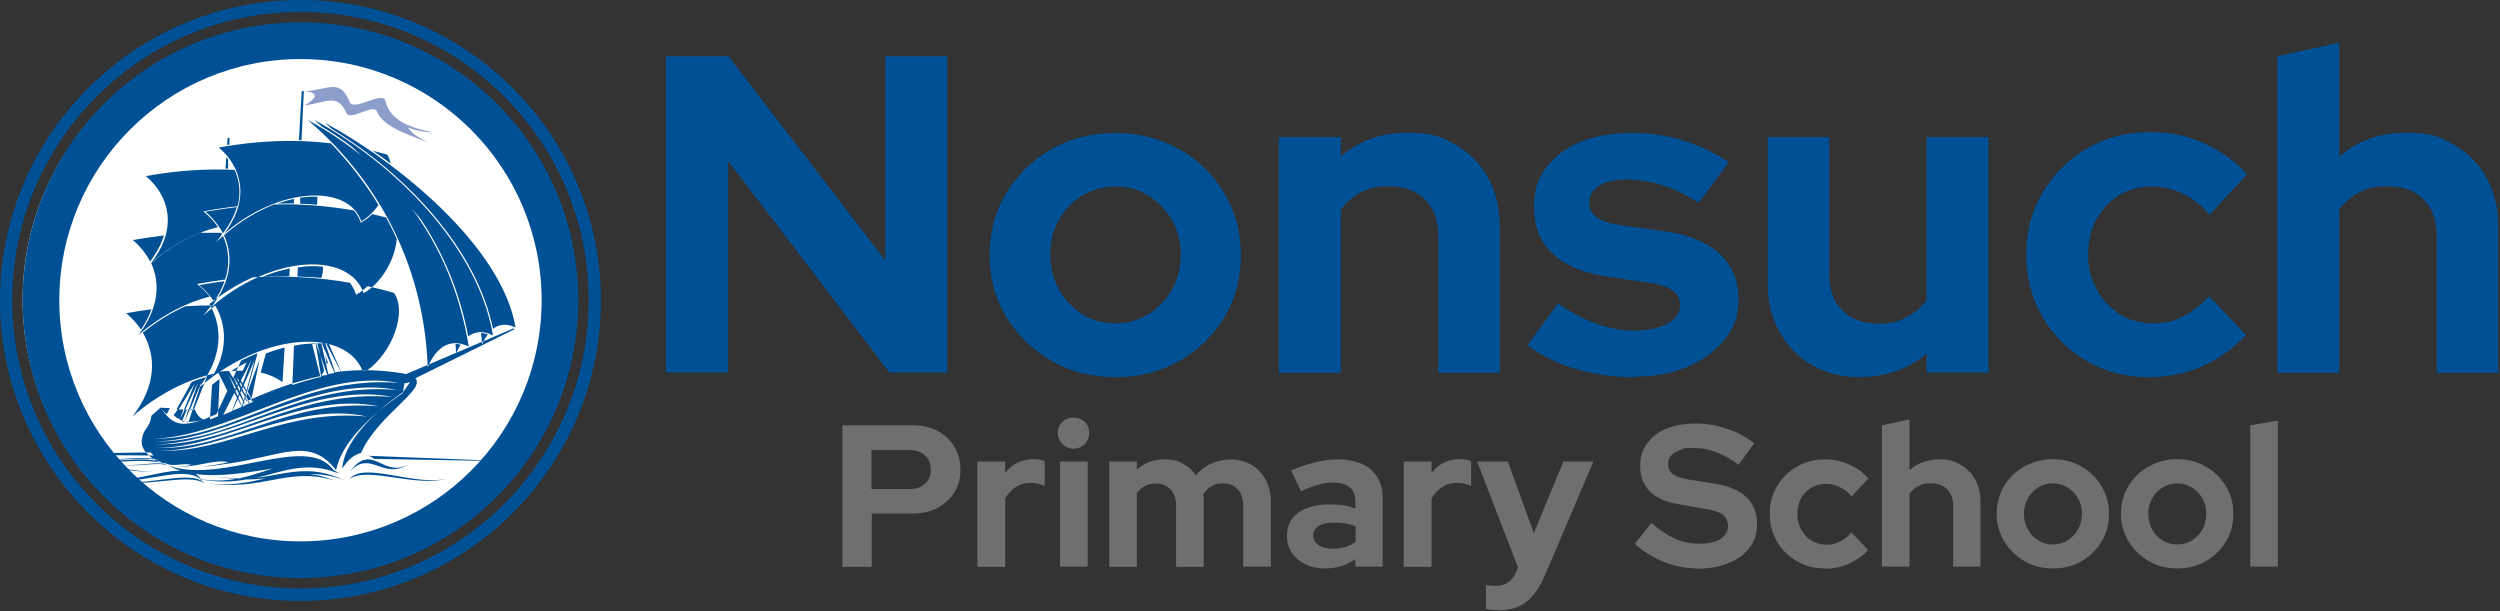 <?xml version="1.0" encoding="UTF-8"?>
<svg xmlns="http://www.w3.org/2000/svg" xmlns:xlink="http://www.w3.org/1999/xlink" width="961px" height="235px" viewBox="0 0 961 235" version="1.1">
  <rect x="0" y="0" width="961" height="235" fill="#333333" stroke="none"/>
  <title>Nonsuch Logo Landscape</title>
  <defs>
    <circle id="path-1" cx="101.1" cy="101.1" r="101.1"></circle>
  </defs>
  <g id="Page-1" stroke="none" stroke-width="1" fill="none" fill-rule="evenodd">
    <g id="Testimonials" transform="translate(-480, -765)">
      <g id="Nonsuch-Logo-Landscape" transform="translate(480, 765)">
        <circle id="Oval" fill="#FFFFFF" fill-rule="nonzero" cx="113.9" cy="115.2" r="105.2"></circle>
        <polygon id="Path" fill="#005095" fill-rule="nonzero" points="256 143.2 256 21.6 280 21.6 340.3 100.1 340.3 21.6 364.1 21.6 364.1 143.2 341.9 143.2 279.9 61.9 279.9 143.2 256.1 143.2"></polygon>
        <path d="M428.7,145 C419.7,145 411.5,142.9 404.2,138.7 C396.9,134.5 391.1,128.9 386.8,121.8 C382.5,114.7 380.4,106.8 380.4,98.1 C380.4,89.4 382.5,81.3 386.8,74.2 C391.1,67.1 396.9,61.5 404.2,57.3 C411.5,53.2 419.7,51.1 428.7,51.1 C437.7,51.1 445.9,53.2 453.2,57.3 C460.5,61.4 466.3,67 470.6,74.2 C474.9,81.3 477,89.3 477,98.1 C477,106.9 474.9,114.7 470.7,121.8 C466.5,128.9 460.7,134.6 453.4,138.7 C446.1,142.9 437.9,145 428.7,145 Z M428.7,124.3 C433.4,124.3 437.7,123.1 441.6,120.7 C445.4,118.3 448.4,115.2 450.6,111.2 C452.8,107.3 453.9,102.8 453.9,97.8 C453.9,92.8 452.8,88.5 450.5,84.6 C448.2,80.7 445.2,77.5 441.5,75.2 C437.7,72.9 433.5,71.7 428.9,71.7 C424.3,71.7 419.9,72.9 416,75.2 C412.2,77.5 409.2,80.6 407,84.6 C404.8,88.5 403.7,92.9 403.7,97.8 C403.7,102.7 404.8,107.2 407,111.2 C409.2,115.1 412.2,118.3 415.9,120.7 C419.7,123.1 423.9,124.3 428.7,124.3 L428.7,124.3 Z" id="Shape" fill="#005095" fill-rule="nonzero"></path>
        <path d="M491.6,143.2 L491.6,52.7 L515.4,52.7 L515.4,60.2 C522.4,54.1 530.9,51 540.9,51 C550.9,51 554,52.5 559.4,55.6 C564.8,58.7 569,62.9 572,68.3 C575,73.7 576.5,79.9 576.5,87 L576.5,143.3 L552.9,143.3 L552.9,90.7 C552.9,84.8 551.2,80.1 547.8,76.7 C544.4,73.3 539.8,71.6 534,71.6 C528.2,71.6 526.4,72.4 523.2,73.9 C520.1,75.5 517.5,77.7 515.4,80.6 L515.4,143.3 L491.6,143.3 L491.6,143.2 Z" id="Path" fill="#005095" fill-rule="nonzero"></path>
        <path d="M628.4,145 C620.3,145 612.7,143.9 605.6,141.8 C598.5,139.7 592.3,136.6 587.1,132.7 L598.9,116.7 C604.1,120.2 609.1,122.8 613.9,124.5 C618.7,126.2 623.5,127.1 628.2,127.1 C632.9,127.1 637.8,126.2 641,124.4 C644.2,122.6 645.8,120.3 645.8,117.4 C645.8,114.5 644.9,113.2 643.1,111.8 C641.3,110.4 638.4,109.4 634.5,108.8 L617.1,106.2 C608.2,104.8 601.4,101.9 596.7,97.4 C592,92.9 589.7,87.1 589.7,79.8 C589.7,72.5 591.2,68.8 594.3,64.5 C597.4,60.2 601.7,56.9 607.4,54.6 C613.1,52.3 619.7,51.1 627.2,51.1 C634.7,51.1 640.4,52 646.7,53.9 C653,55.8 658.9,58.6 664.5,62.4 L653,77.9 C648,74.8 643.2,72.5 638.7,71.1 C634.1,69.7 629.6,69 625.1,69 C620.6,69 617.4,69.8 614.8,71.4 C612.2,73 610.9,75.2 610.9,77.8 C610.9,80.4 611.8,82.1 613.7,83.5 C615.6,84.9 618.7,85.9 623.1,86.6 L640.5,89 C649.5,90.3 656.4,93.2 661.2,97.7 C665.9,102.2 668.3,108 668.3,114.9 C668.3,121.8 666.6,125.8 663.1,130.3 C659.6,134.8 654.9,138.3 648.9,140.9 C642.9,143.5 636.1,144.8 628.5,144.8 L628.4,145 Z" id="Path" fill="#005095" fill-rule="nonzero"></path>
        <path d="M715.1,145 C708.1,145 702,143.5 696.6,140.4 C691.2,137.3 687,133 684,127.5 C681,122 679.5,115.8 679.5,108.8 L679.5,52.7 L703.1,52.7 L703.1,105.3 C703.1,111.2 704.8,115.9 708.2,119.3 C711.6,122.7 716.2,124.4 722,124.4 C727.8,124.4 729.5,123.6 732.7,122 C735.9,120.4 738.5,118.2 740.6,115.4 L740.6,52.7 L764.4,52.7 L764.4,143.2 L740.6,143.2 L740.6,135.9 C733.6,141.9 725.1,144.9 715.1,144.9 L715.1,145 Z" id="Path" fill="#005095" fill-rule="nonzero"></path>
        <path d="M826.1,145 C817.3,145 809.3,142.9 802.2,138.8 C795.1,134.7 789.4,129.1 785.2,121.9 C781,114.8 778.9,106.8 778.9,97.8 C778.9,88.8 781,81.1 785.2,74 C789.4,66.9 795,61.3 802.2,57.1 C809.4,52.9 817.4,50.8 826.2,50.8 C835,50.8 840.4,52.2 847,55 C853.5,57.8 859.1,61.8 863.8,67 L849.4,82.5 C846,78.8 842.5,76.1 838.9,74.3 C835.3,72.6 831.3,71.7 827,71.7 C822.7,71.7 818.2,72.8 814.5,75.1 C810.8,77.4 807.9,80.5 805.8,84.4 C803.7,88.3 802.7,92.9 802.7,98 C802.7,103.1 803.8,107.3 806,111.3 C808.2,115.3 811.2,118.5 814.9,120.8 C818.6,123.1 822.8,124.3 827.6,124.3 C832.4,124.3 835.4,123.4 839,121.7 C842.5,120 845.9,117.4 849.2,113.9 L863.4,128.8 C858.6,133.9 853.1,137.9 846.7,140.7 C840.3,143.5 833.6,145 826.4,145 L826.1,145 Z" id="Path" fill="#005095" fill-rule="nonzero"></path>
        <path d="M875.4,143.2 L875.4,21.6 L899.2,16.4 L899.2,60.2 C906.2,54.1 914.7,51 924.7,51 C934.7,51 937.8,52.5 943.2,55.6 C948.6,58.7 952.8,62.9 955.8,68.3 C958.8,73.7 960.3,79.9 960.3,87 L960.3,143.3 L936.7,143.3 L936.7,90.7 C936.7,84.8 935,80.1 931.6,76.7 C928.2,73.3 923.6,71.6 917.8,71.6 C912,71.6 910.2,72.4 907,73.9 C903.9,75.5 901.3,77.7 899.2,80.6 L899.2,143.3 L875.4,143.3 L875.4,143.2 Z" id="Path" fill="#005095" fill-rule="nonzero"></path>
        <path d="M323.8,217.8 L323.8,163.5 L351,163.5 C354.6,163.5 357.7,164.2 360.5,165.7 C363.2,167.2 365.4,169.2 366.9,171.8 C368.4,174.4 369.2,177.3 369.2,180.6 C369.2,183.9 368.4,186.7 366.9,189.2 C365.4,191.7 363.2,193.7 360.5,195.2 C357.7,196.6 354.6,197.4 351.1,197.4 L335.1,197.4 L335.1,217.9 L323.9,217.9 L323.8,217.8 Z M335,188 L349.7,188 C352.1,188 354.1,187.3 355.6,185.9 C357.1,184.5 357.8,182.8 357.8,180.6 C357.8,178.4 357.1,176.5 355.6,175.1 C354.1,173.7 352.2,173 349.7,173 L335,173 L335,187.9 L335,188 Z" id="Shape" fill="#706F6F" fill-rule="nonzero"></path>
        <path d="M375.7,217.8 L375.7,177.4 L386.4,177.4 L386.4,181.9 C387.6,180.1 389.2,178.8 391,177.9 C392.8,177 394.9,176.5 397.2,176.5 C399.2,176.5 400.7,176.8 401.6,177.4 L401.6,186.8 C400.8,186.4 399.9,186.2 399,185.9 C398.1,185.7 397.2,185.6 396.2,185.6 C394.1,185.6 392.2,186.1 390.5,187.2 C388.8,188.3 387.4,189.7 386.4,191.7 L386.4,217.9 L375.7,217.9 L375.7,217.8 Z" id="Path" fill="#706F6F" fill-rule="nonzero"></path>
        <path d="M412.7,172.5 C411,172.5 409.6,171.9 408.4,170.7 C407.2,169.5 406.6,168.1 406.6,166.4 C406.6,164.7 407.2,163.3 408.4,162.2 C409.6,161 411,160.5 412.7,160.5 C414.4,160.5 415.8,161.1 417,162.2 C418.2,163.4 418.7,164.8 418.7,166.4 C418.7,168 418.1,169.6 417,170.7 C415.9,171.8 414.4,172.5 412.7,172.5 Z M407.5,217.8 L407.5,177.4 L418.1,177.4 L418.1,217.8 L407.5,217.8 Z" id="Shape" fill="#706F6F" fill-rule="nonzero"></path>
        <path d="M426.4,217.8 L426.4,177.4 L437,177.4 L437,180.5 C439.9,177.9 443.4,176.6 447.5,176.6 C451.6,176.6 452.5,177.1 454.6,178.2 C456.7,179.3 458.4,180.7 459.7,182.7 C461.4,180.7 463.3,179.2 465.6,178.2 C467.9,177.2 470.4,176.6 473.1,176.6 C475.8,176.6 478.7,177.3 481.1,178.7 C483.4,180.1 485.2,182 486.5,184.4 C487.8,186.8 488.5,189.6 488.5,192.7 L488.5,217.8 L477.9,217.8 L477.9,194.3 C477.9,191.7 477.2,189.6 475.8,188.1 C474.4,186.6 472.6,185.8 470.3,185.8 C468,185.8 467.2,186.1 465.9,186.8 C464.6,187.4 463.5,188.5 462.5,189.9 C462.5,190.4 462.6,190.8 462.7,191.3 C462.7,191.8 462.7,192.3 462.7,192.8 L462.7,217.9 L452.1,217.9 L452.1,194.4 C452.1,191.8 451.4,189.7 450,188.2 C448.6,186.7 446.8,185.9 444.5,185.9 C442.2,185.9 441.5,186.2 440.2,186.8 C438.9,187.4 437.9,188.4 437,189.6 L437,217.9 L426.4,217.9 L426.4,217.8 Z" id="Path" fill="#706F6F" fill-rule="nonzero"></path>
        <path d="M509.4,218.5 C506.6,218.5 504,218 501.8,216.9 C499.6,215.8 497.8,214.4 496.6,212.5 C495.4,210.6 494.7,208.5 494.7,206.1 C494.7,202.2 496.1,199.2 499,197.1 C501.9,195 505.9,193.9 511.1,193.9 C516.3,193.9 517.9,194.4 521,195.5 L521,192.6 C521,190.3 520.3,188.5 518.8,187.3 C517.4,186.1 515.2,185.5 512.4,185.5 C509.6,185.5 508.9,185.8 506.9,186.3 C504.9,186.8 502.6,187.7 500.1,188.8 L496.3,180.9 C499.5,179.5 502.6,178.4 505.5,177.7 C508.4,177 511.3,176.6 514.2,176.6 C519.7,176.6 524,177.9 527,180.5 C530,183.1 531.5,186.8 531.5,191.6 L531.5,217.8 L521,217.8 L521,214.9 C519.3,216.1 517.6,217 515.6,217.6 C513.7,218.2 511.6,218.5 509.2,218.5 L509.4,218.5 Z M504.8,205.8 C504.8,207.4 505.5,208.6 506.8,209.5 C508.1,210.4 509.9,210.9 512.2,210.9 C514.5,210.9 515.6,210.7 517,210.3 C518.5,209.9 519.8,209.2 521.1,208.3 L521.1,202.4 C519.8,201.8 518.5,201.4 517.1,201.2 C515.7,201 514.2,200.9 512.6,200.9 C510.2,200.9 508.3,201.3 506.9,202.2 C505.5,203.1 504.8,204.3 504.8,205.9 L504.8,205.8 Z" id="Shape" fill="#706F6F" fill-rule="nonzero"></path>
        <path d="M539.6,217.8 L539.6,177.4 L550.3,177.4 L550.3,181.9 C551.5,180.1 553.1,178.8 554.9,177.9 C556.7,177 558.8,176.5 561.1,176.5 C563.1,176.5 564.6,176.8 565.5,177.4 L565.5,186.8 C564.7,186.4 563.8,186.2 562.9,185.9 C562,185.7 561.1,185.6 560.1,185.6 C558,185.6 556.1,186.1 554.4,187.2 C552.7,188.3 551.3,189.7 550.3,191.7 L550.3,217.9 L539.6,217.9 L539.6,217.8 Z" id="Path" fill="#706F6F" fill-rule="nonzero"></path>
        <path d="M576,234.5 C575.1,234.5 574.2,234.5 573.3,234.4 C572.4,234.3 571.8,234.2 571.2,234 L571.2,224.9 C572.1,225.1 573.3,225.2 574.8,225.2 C578.7,225.2 581.4,223.4 582.9,219.7 L583.5,218.1 L567.8,177.4 L579.6,177.4 L589.6,204.9 L601,177.4 L612.5,177.4 L593.9,221.1 C592.5,224.3 591,226.9 589.3,228.9 C587.6,230.9 585.7,232.3 583.6,233.2 C581.5,234.1 578.9,234.6 576,234.6 L576,234.5 Z" id="Path" fill="#706F6F" fill-rule="nonzero"></path>
        <path d="M652.4,218.5 C648.1,218.5 643.8,217.7 639.6,216 C635.4,214.3 631.7,212 628.4,209.1 L634.8,201 C638,203.8 641,205.8 643.9,207.1 C646.8,208.4 649.9,209 653.2,209 C656.5,209 657.4,208.7 659.1,208.2 C660.8,207.7 662,206.9 662.9,205.8 C663.8,204.8 664.3,203.6 664.3,202.2 C664.3,200.8 663.6,198.9 662.3,197.9 C661,196.9 658.7,196.1 655.4,195.6 L644.6,193.7 C640,192.9 636.5,191.2 634.1,188.8 C631.7,186.3 630.5,183.2 630.5,179.2 C630.5,175.2 631.4,172.9 633.1,170.5 C634.9,168 637.3,166.2 640.5,164.8 C643.7,163.5 647.5,162.8 651.9,162.8 C656.3,162.8 659.8,163.5 663.8,164.8 C667.8,166.1 671.3,168 674.3,170.4 L668.3,178.7 C662.6,174.4 656.9,172.2 651.2,172.2 C645.5,172.2 647.4,172.5 645.9,173 C644.4,173.5 643.2,174.2 642.4,175.1 C641.6,176 641.2,177.1 641.2,178.2 C641.2,180 641.8,181.3 643,182.2 C644.2,183.1 646.2,183.8 648.9,184.3 L659.1,185.9 C664.5,186.8 668.6,188.5 671.3,191.1 C674,193.7 675.4,197 675.4,201.2 C675.4,205.4 674.5,207.8 672.6,210.4 C670.7,213 668,215 664.6,216.4 C661.2,217.8 657.1,218.6 652.4,218.6 L652.4,218.5 Z" id="Path" fill="#706F6F" fill-rule="nonzero"></path>
        <path d="M701.4,218.5 C697.5,218.5 693.9,217.6 690.7,215.7 C687.5,213.9 685,211.4 683.1,208.2 C681.2,205 680.3,201.4 680.3,197.5 C680.3,193.6 681.2,190 683.1,186.9 C685,183.7 687.5,181.2 690.7,179.4 C693.9,177.5 697.5,176.6 701.4,176.6 C705.3,176.6 707.7,177.2 710.7,178.5 C713.6,179.7 716.1,181.5 718.2,183.9 L711.8,190.8 C710.3,189.1 708.7,187.9 707.1,187.2 C705.5,186.4 703.7,186 701.8,186 C699.9,186 697.9,186.5 696.2,187.5 C694.5,188.5 693.3,189.9 692.3,191.6 C691.4,193.4 690.9,195.4 690.9,197.7 C690.9,200 691.4,201.8 692.4,203.6 C693.4,205.4 694.7,206.8 696.4,207.8 C698.1,208.8 699.9,209.4 702.1,209.4 C704.3,209.4 705.6,209 707.2,208.2 C708.8,207.4 710.3,206.3 711.7,204.7 L718.1,211.4 C716,213.7 713.5,215.4 710.7,216.7 C707.9,218 704.8,218.6 701.6,218.6 L701.4,218.5 Z" id="Path" fill="#706F6F" fill-rule="nonzero"></path>
        <path d="M723.4,217.8 L723.4,163.5 L734,161.2 L734,180.7 C737.1,178 740.9,176.6 745.4,176.6 C749.9,176.6 751.3,177.3 753.7,178.7 C756.1,180.1 758,182 759.3,184.4 C760.6,186.8 761.3,189.6 761.3,192.7 L761.3,217.8 L750.8,217.8 L750.8,194.3 C750.8,191.7 750,189.6 748.5,188.1 C747,186.6 744.9,185.8 742.3,185.8 C739.7,185.8 738.9,186.1 737.5,186.8 C736.1,187.5 734.9,188.5 734,189.8 L734,217.8 L723.4,217.8 Z" id="Path" fill="#706F6F" fill-rule="nonzero"></path>
        <path d="M789.1,218.5 C785.1,218.5 781.4,217.6 778.2,215.7 C774.9,213.8 772.4,211.3 770.4,208.1 C768.5,204.9 767.5,201.4 767.5,197.5 C767.5,193.6 768.5,190 770.4,186.8 C772.3,183.6 774.9,181.1 778.2,179.3 C781.5,177.5 785.1,176.5 789.1,176.5 C793.1,176.5 796.8,177.4 800,179.3 C803.3,181.1 805.8,183.6 807.8,186.8 C809.7,190 810.7,193.5 810.7,197.5 C810.7,201.5 809.8,204.9 807.9,208.1 C806,211.3 803.4,213.8 800.2,215.7 C796.9,217.6 793.3,218.5 789.2,218.5 L789.1,218.5 Z M789.1,209.3 C791.2,209.3 793.1,208.8 794.8,207.7 C796.5,206.6 797.9,205.2 798.8,203.5 C799.8,201.7 800.3,199.8 800.3,197.5 C800.3,195.2 799.8,193.4 798.8,191.6 C797.8,189.8 796.4,188.4 794.8,187.4 C793.1,186.4 791.2,185.8 789.2,185.8 C787.2,185.8 785.2,186.3 783.5,187.4 C781.8,188.4 780.4,189.8 779.5,191.6 C778.5,193.4 778,195.3 778,197.5 C778,199.7 778.5,201.7 779.5,203.5 C780.5,205.3 781.8,206.7 783.5,207.7 C785.2,208.8 787.1,209.3 789.2,209.3 L789.1,209.3 Z" id="Shape" fill="#706F6F" fill-rule="nonzero"></path>
        <path d="M836.9,218.5 C832.9,218.5 829.2,217.6 826,215.7 C822.7,213.8 820.2,211.3 818.2,208.1 C816.3,204.9 815.3,201.4 815.3,197.5 C815.3,193.6 816.3,190 818.2,186.8 C820.1,183.6 822.7,181.1 826,179.3 C829.3,177.5 832.9,176.5 836.9,176.5 C840.9,176.5 844.6,177.4 847.8,179.3 C851.1,181.1 853.6,183.6 855.6,186.8 C857.5,190 858.5,193.5 858.5,197.5 C858.5,201.5 857.6,204.9 855.7,208.1 C853.8,211.3 851.2,213.8 848,215.7 C844.7,217.6 841.1,218.5 837,218.5 L836.9,218.5 Z M836.9,209.3 C839,209.3 840.9,208.8 842.6,207.7 C844.3,206.6 845.7,205.2 846.6,203.5 C847.6,201.7 848.1,199.8 848.1,197.5 C848.1,195.2 847.6,193.4 846.6,191.6 C845.6,189.8 844.2,188.4 842.6,187.4 C840.9,186.4 839,185.8 837,185.8 C835,185.8 833,186.3 831.3,187.4 C829.6,188.4 828.2,189.8 827.3,191.6 C826.3,193.4 825.8,195.3 825.8,197.5 C825.8,199.7 826.3,201.7 827.3,203.5 C828.3,205.3 829.6,206.7 831.3,207.7 C833,208.8 834.9,209.3 837,209.3 L836.9,209.3 Z" id="Shape" fill="#706F6F" fill-rule="nonzero"></path>
        <polygon id="Path" fill="#706F6F" fill-rule="nonzero" points="865 217.8 865 163.5 875.6 161.7 875.6 217.8"></polygon>
        <g id="Clipped" transform="translate(12.3, 9.8)">
          <mask id="mask-2" fill="white">
            <use xlink:href="#path-1"></use>
          </mask>
          <g id="Oval"></g>
          <g id="Group" mask="url(#mask-2)">
            <g transform="translate(-7.4, 23.637)">
              <path d="M43.6,86.963 C46.9,86.363 50.1,85.863 53.3,85.463 C52.4,88.063 51.1,90.663 49.3,93.263 C47.8,90.963 45.8,88.763 43.6,86.963 L43.6,86.963 Z M7.8,145.363 C9.3,143.863 14.2,146.063 17.4,145.363 C14.2,146.163 9.6,144.263 7.8,145.363 L7.8,145.363 L7.8,145.363 Z M5,144.163 C6.5,142.663 11.4,144.863 14.6,144.163 C11.4,144.963 6.8,143.063 5,144.163 L5,144.163 Z M16.5,143.563 C18,142.063 22.9,144.263 26.1,143.563 C22.9,144.363 18.3,142.463 16.5,143.563 L16.5,143.563 Z M34.8,147.463 C37.9,144.263 47.9,148.863 54.5,147.463 C48,148.963 38.6,145.163 34.8,147.463 L34.8,147.463 Z M73.8,152.363 C68.5,146.663 50.9,154.063 39.4,151.363 C50.6,154.363 67.3,148.163 73.8,152.363 L73.8,152.363 Z M14.6,149.163 C20,143.663 37.5,151.563 49,149.163 C37.7,151.863 21.2,145.263 14.6,149.163 L14.6,149.163 Z M125.2,148.263 C124.5,147.963 123.9,147.563 123.3,147.263 C113,132.863 80.9,152.963 60,145.563 C61.4,146.363 62.9,146.963 64.5,147.463 C55.7,147.463 43,153.263 33.8,149.863 C46.1,155.063 64.2,144.663 72.1,150.663 C71.9,150.663 71.7,150.663 71.5,150.663 C71.7,150.663 71.9,150.663 72.1,150.763 C72.4,150.963 72.6,151.163 72.9,151.463 C72.8,151.263 72.6,151.063 72.5,150.863 C79.1,152.063 84.7,151.763 89.8,150.863 C92.5,150.863 95,150.663 97.3,150.463 C90.6,151.963 83.5,153.663 73.8,152.163 C95.9,155.863 105.9,145.563 123.8,151.363 C120.2,149.863 117,149.063 114,148.763 C118.2,148.763 122.6,149.263 127.4,151.163 C113.9,144.763 105.2,148.863 93.4,150.263 C103.5,147.963 111.8,144.163 122.8,147.663 C123.2,147.863 123.5,148.063 123.8,148.363 C123.8,148.163 123.6,148.063 123.5,147.863 C124.1,148.063 124.6,148.263 125.2,148.463 L125.2,148.463 L125.2,148.263 Z M99.4,146.863 C95.4,148.063 91.4,149.563 86.9,150.463 C83.9,150.463 80.8,150.163 77.3,149.463 C80.3,150.163 83.1,150.463 85.7,150.663 C81.7,151.363 77.4,151.563 72.4,150.763 C71.8,149.963 71.1,149.263 70.3,148.763 C79.6,150.063 90.1,148.163 99.5,146.763 L99.5,146.763 L99.4,146.863 Z M59.6,145.563 C56.7,143.263 47.2,146.263 41,145.063 C47.1,146.363 56.1,143.863 59.6,145.563 L59.6,145.563 Z M56.1,143.563 C51.9,141.163 38,144.163 29,142.963 C37.9,144.263 51,141.763 56.1,143.563 L56.1,143.563 Z M138.9,142.963 L190.7,143.863 C172.7,143.163 154.7,142.463 136.6,141.763 C137.9,142.063 138.4,142.563 138.9,142.963 L138.9,142.963 L138.9,142.963 Z M54.1,141.663 L0,141.263 L53,140.463 C53.3,140.863 53.7,141.263 54.1,141.663 L54.1,141.663 Z M129.4,150.663 C135.3,143.863 154.3,153.563 166.9,150.563 C154.6,153.963 136.6,145.763 129.4,150.663 L129.4,150.663 L129.4,150.663 Z M129.7,147.663 C138.4,136.363 142.3,150.563 152,145.063 C142.2,151.263 137.7,139.363 129.7,147.663 L129.7,147.663 Z M58.7,144.963 C52,140.463 29.8,146.163 15.4,143.963 C29.5,146.363 50.5,141.663 58.7,144.963 L58.7,144.963 Z M58.6,144.563 C61.6,146.263 65.6,144.363 68.7,145.263 C66.9,145.763 65,145.963 63.2,145.763 C68.9,146.763 78.3,142.763 82.8,144.263 C79.1,145.163 76.8,145.363 72.8,145.963 C76.2,145.763 80.3,145.163 83.6,144.663 C103.8,141.663 114.2,134.363 124.3,147.263 C126.3,136.863 137.8,125.763 150,117.663 L150.2,116.163 L150.6,113.763 L150.6,113.763 C150.6,113.763 150.6,113.763 150.6,113.763 L150.6,113.763 C150.6,113.763 150.6,113.763 150.6,113.763 L150.6,113.763 C150.6,113.763 150.7,113.763 150.8,113.863 L150.8,113.863 C150.8,113.863 150.8,113.863 150.8,113.863 L150.8,113.863 C150.8,113.863 150.8,113.863 150.8,113.863 L150.8,113.863 C150.8,113.863 150.8,113.863 150.8,113.863 L150.8,113.863 C150.8,113.863 150.8,113.863 150.8,113.863 L150.8,113.863 C150.8,113.863 150.8,113.863 150.8,113.863 L150.8,113.863 C150.8,113.863 150.8,113.863 150.8,113.863 L150.8,113.863 C150.8,113.863 150.8,113.863 150.8,113.863 L150.8,113.863 C150.8,113.863 150.8,113.863 150.8,113.863 L150.8,113.863 C150.8,113.863 150.8,113.863 150.8,113.863 L150.8,113.863 C150.8,113.863 150.8,113.863 150.8,113.863 L150.8,113.863 C150.8,113.863 150.8,113.863 150.8,113.863 L150.8,113.863 C150.8,113.863 150.8,113.863 150.8,113.863 L150.8,113.863 C150.8,113.863 150.8,113.863 150.8,113.863 L150.8,113.863 C150.8,113.863 150.8,113.863 150.8,113.863 L150.8,113.863 C150.8,113.863 150.8,113.863 150.8,113.863 L150.8,113.863 C150.8,113.863 150.8,113.863 150.8,113.863 L150.8,113.863 C150.8,113.863 150.8,113.863 150.8,113.863 L150.8,113.863 C150.8,113.863 150.8,113.863 150.8,113.863 L150.8,113.863 C150.8,113.863 150.8,113.863 150.8,113.863 L150.8,113.863 C150.8,113.863 150.8,113.863 150.8,113.863 L150.8,113.863 C150.8,113.863 150.8,113.863 150.8,113.863 L150.8,113.863 C150.8,113.863 150.8,113.863 150.8,113.863 L150.8,113.863 C150.8,113.863 150.8,113.863 150.8,113.863 L150.8,113.863 C150.8,113.863 150.8,113.863 150.8,113.863 L150.8,113.863 C150.8,113.863 150.8,113.863 150.8,113.863 L150.8,113.863 C150.8,113.863 150.8,113.863 150.8,113.863 L150.8,113.863 C150.8,113.863 150.8,113.863 150.9,113.863 L150.9,113.863 C150.9,113.863 150.9,113.863 150.9,113.863 L150.9,113.863 C150.9,113.863 150.9,113.863 150.9,113.863 L150.9,113.863 C150.9,113.863 150.9,113.863 150.9,113.863 L150.9,113.863 C150.9,113.863 150.9,113.863 150.9,113.863 L150.9,113.863 C150.9,113.863 150.9,113.863 150.9,113.863 L150.9,113.863 C150.9,113.863 150.9,113.863 150.9,113.863 L150.9,113.863 C150.9,113.863 150.9,113.863 150.9,113.863 L150.9,113.863 C150.9,113.863 150.9,113.863 150.9,113.863 L150.9,113.863 C150.9,113.863 150.9,113.863 150.9,113.863 L150.9,113.863 C150.9,113.863 150.9,113.863 150.9,113.863 L150.9,113.863 C150.9,113.863 150.9,113.863 150.9,113.863 L150.9,113.863 C150.9,113.863 150.9,113.863 150.9,113.863 L150.9,113.863 C150.9,113.863 150.9,113.863 150.9,113.863 L150.9,113.863 C150.9,113.863 150.9,113.863 150.9,113.863 L150.9,113.863 C150.9,113.863 150.9,113.863 150.9,113.863 L150.9,113.863 C150.9,113.863 150.9,113.863 150.9,113.863 L150.9,113.863 C150.9,113.863 150.9,113.863 150.9,113.863 L150.9,113.863 C150.9,113.863 150.9,113.863 150.9,113.863 L150.9,113.863 C151.5,113.863 152.1,113.663 152.8,113.363 L150.1,117.263 C137.9,125.563 127.1,137.063 126.7,146.663 C128.8,143.363 130.9,141.463 133.9,140.663 C140.1,126.363 158.8,116.463 154.8,111.963 L192.8,93.163 L192.6,92.763 L151.2,110.363 C150.9,110.363 150.6,110.263 150.3,110.163 C141.5,108.663 133.6,108.563 126.2,109.363 L121.5,98.763 C121.1,98.763 120.7,98.563 120.4,98.463 L126.1,109.363 C125.4,109.363 124.6,109.563 123.9,109.663 L120.1,98.463 C119.9,98.463 119.8,98.463 119.6,98.463 L119.6,98.463 C119.6,98.463 119.4,98.463 119.3,98.463 L119.3,98.463 C119.1,98.463 119,98.463 118.8,98.463 L123.7,109.963 C122.9,110.063 122.1,110.163 121.3,110.363 L118.6,98.563 C118.4,98.563 118.3,98.563 118.1,98.563 L118.1,98.563 C118.1,98.563 117.9,98.563 117.9,98.563 L117.9,98.563 C117.7,98.563 117.4,98.563 117.1,98.563 L117.1,98.563 C116.9,98.563 116.8,98.563 116.6,98.563 L120.9,110.663 C120.1,110.763 119.3,110.963 118.5,111.063 L116.4,98.463 C116.2,98.463 116.1,98.463 115.9,98.463 L115.9,98.463 C115.8,98.463 115.6,98.463 115.5,98.463 L115.5,98.463 C115.3,98.463 115.2,98.463 115,98.463 L118.2,111.163 C107.9,113.263 98.7,116.963 89.9,120.763 L89.3,119.763 L94.1,102.363 C92,103.163 89.9,104.163 87.8,105.163 L84.7,111.863 L83.1,109.163 C81.9,109.163 80.7,109.263 79.6,109.463 C102.6,94.063 128.3,94.263 134.4,108.963 C135,108.963 135.6,108.963 136.2,108.963 C145.7,102.263 151.7,86.763 146.6,79.163 C143.2,78.163 139.8,77.363 136.4,76.563 C135.2,77.663 133.9,78.763 132.5,79.563 L132,79.863 L131.8,79.363 C131.3,77.863 130.5,76.463 129.6,75.263 C117.8,73.163 105.4,72.463 92.3,73.163 C86.7,75.663 81,79.063 75.6,83.463 C80.8,92.263 80.8,103.763 71.5,115.663 C73.9,113.563 76.4,111.663 79,109.863 L82.5,116.763 L78.3,125.763 C76.6,126.463 75,127.163 73.3,127.863 C71.3,126.863 70.6,125.463 70,123.963 L67,123.963 C67,123.863 65,128.563 65,128.563 C67.2,128.963 69.7,128.763 72.8,128.063 C65.3,130.363 61.7,130.363 57.3,123.863 C57.9,124.563 58.6,125.263 59.2,125.763 L60.4,123.463 L56.8,123.263 L53.3,126.363 C52.8,130.763 50.5,131.263 49.9,134.263 L49.9,134.263 C48.9,137.463 49.9,140.763 56,144.163 L56,144.163 L58.6,144.563 Z M92.4,121.063 C92.1,121.163 91.9,121.263 91.6,121.463 L91.9,120.363 L92.4,121.163 L92.4,121.163 L92.4,121.063 Z M91.5,121.463 L91.1,121.663 L89.7,118.963 L90.2,117.763 L91.8,120.163 L91.5,121.563 L91.5,121.563 L91.5,121.463 Z M90.8,121.663 C90.4,121.863 90,122.063 89.5,122.263 L88.9,120.863 L89.4,119.363 L90.8,121.663 L90.8,121.663 L90.8,121.663 Z M89.4,122.363 L88.3,122.863 L88.9,121.263 L89.5,122.363 L89.5,122.363 L89.4,122.363 Z M88,122.963 C86.8,123.463 85.7,123.963 84.5,124.463 L86.5,119.963 L88,122.963 L88,122.963 Z M84.4,124.563 C83.2,125.063 82.1,125.563 80.9,126.063 L85.2,117.563 L86.2,119.563 L84.3,124.563 L84.3,124.563 L84.4,124.563 Z M91.8,119.763 L90.3,117.163 L94.9,104.663 L91.8,119.763 L91.8,119.763 Z M89.8,116.463 L88.8,114.663 L93,104.963 L89.9,116.463 L89.9,116.463 L89.8,116.463 Z M88.4,113.963 L87.7,112.863 L91.8,104.863 L88.4,113.963 L88.4,113.963 Z M88.1,122.763 L86.7,119.463 L87.2,118.363 L88.6,120.963 L88.1,122.763 L88.1,122.763 Z M86.5,118.963 L85.6,116.863 L86,116.163 L86.9,117.863 L86.5,118.963 L86.5,118.963 Z M85.4,116.263 L83,110.463 L85.7,115.563 L85.4,116.263 L85.4,116.263 L85.4,116.263 Z M88.7,120.363 L87.5,117.563 L87.9,116.663 L89.2,118.863 L88.8,120.463 L88.8,120.463 L88.7,120.363 Z M87.2,117.063 L86.4,115.263 L86.7,114.663 L87.5,116.063 L87.2,116.963 L87.2,116.963 L87.2,117.063 Z M86.2,114.663 L84.6,111.063 L86.5,114.163 L86.3,114.663 L86.3,114.663 L86.2,114.663 Z M89.3,118.263 L88.2,115.963 L88.5,115.263 L89.7,116.963 L89.4,118.163 L89.4,118.163 L89.3,118.263 Z M87.9,115.363 L87.2,113.963 L87.4,113.563 L88.2,114.663 L88,115.263 L88,115.263 L87.9,115.363 Z M86.8,113.263 L85.9,111.363 L87,112.963 L87,113.263 L86.9,113.263 L86.8,113.263 Z M63,123.863 L68.8,113.363 C70.8,112.563 72.7,111.963 74.6,111.463 L69.6,124.163 L69.1,124.163 C69.1,124.163 72.6,113.263 72.6,113.263 L68.1,124.163 L67.6,124.163 C67.6,124.163 71.2,113.663 71.2,113.663 L66.3,124.063 L65.8,124.063 C65.8,124.063 70,113.863 70,113.863 L63.8,123.963 L63.2,123.963 L63,123.863 Z M106.3,72.763 L106.5,69.763 C105.5,69.963 104.4,70.263 103.4,70.463 C101,71.063 98.5,71.963 96.1,72.963 C99.6,72.763 103,72.763 106.4,72.763 L106.4,72.763 L106.3,72.763 Z M82.6,19.563 L82.4,22.263 C82.7,22.263 83,22.263 83.3,22.163 L83.3,19.563 C83.4,19.563 82.6,19.563 82.6,19.563 L82.6,19.563 L82.6,19.563 Z M82.1,26.863 L81.8,31.363 C82.1,31.363 82.5,31.363 82.8,31.363 L82.8,28.063 C82.7,27.663 82.4,27.263 82,26.863 L82,26.863 L82.1,26.863 Z M76.8,110.763 L76.8,111.263 C76.8,111.063 77,110.863 77.1,110.663 L76.8,110.663 L76.8,110.763 Z M76.6,114.463 L75.8,127.863 L78.9,126.563 L79.5,112.263 C78.5,112.963 77.6,113.663 76.7,114.463 L76.7,114.463 L76.6,114.463 Z M51.1,34.263 C63.2,32.063 74.5,31.363 85.3,31.863 C86.3,34.063 86.9,36.463 87.1,38.963 C87.2,41.163 87.1,43.463 86.4,45.863 L86.2,45.863 C84.2,46.063 82.2,46.363 80.2,46.663 C78.2,46.963 76.1,47.263 74.1,47.663 L73.3,47.863 L73.9,48.363 C75.3,49.563 76.6,50.863 77.7,52.263 C78.1,52.763 78.5,53.363 78.9,53.863 C70.6,55.863 61.5,60.363 53.3,67.463 C63.5,54.363 60.2,41.863 51.3,34.363 L51.3,34.363 L51.1,34.263 Z M108.2,42.963 C106,43.463 103.9,44.063 101.8,44.763 C103.9,44.763 106,44.763 108.1,44.763 L108.1,42.963 L108.2,42.963 Z M117,45.263 C114.8,45.063 112.7,44.963 110.5,44.863 L110.5,42.563 C110.5,42.563 110.5,42.563 110.5,42.563 C112.7,42.263 114.9,42.063 117.1,42.163 C117.1,43.263 117.1,44.263 116.9,45.363 L116.9,45.363 L117,45.263 Z M46,58.863 C50.1,58.163 54.1,57.563 58.1,57.063 C57.2,60.263 55.4,63.663 52.8,67.063 L52.8,67.063 C51.2,63.963 48.9,61.163 46.1,58.763 L46.1,58.763 L46,58.863 Z M72.5,56.063 C75.1,56.063 77.7,56.063 80.2,56.063 C80.2,56.163 80.3,56.363 80.4,56.463 L80.4,56.663 C80.5,56.663 78.2,59.563 78.2,59.563 L80.8,57.263 C82.6,61.263 83.3,65.763 82.5,70.563 C82.3,71.763 82,72.863 81.6,74.063 L81.4,74.063 C79.8,74.263 78.2,74.563 76.6,74.763 C75,75.063 73.3,75.263 71.7,75.563 L70.9,75.763 L71.5,76.263 C72.6,77.163 73.6,78.163 74.6,79.263 C75,79.663 75.4,80.163 75.7,80.563 C66.7,82.863 57.1,87.763 48.3,95.363 C56.1,85.263 56.8,75.563 53.2,67.663 L53.6,67.363 C59.7,62.063 66.3,58.263 72.6,55.863 L72.6,55.863 L72.5,56.063 Z M119.1,69.063 L119.3,69.463 C119.3,70.763 119,72.063 118.7,73.363 C117.2,73.263 115.7,73.163 114.2,73.063 C112.6,73.063 111,72.863 109.4,72.863 L109.6,69.363 L109.6,69.363 C113,68.763 116.3,68.763 119.2,69.063 L119.2,69.063 L119.1,69.063 Z M66.8,84.263 C70,84.063 73.2,83.963 76.4,83.963 C76.2,84.163 76.1,84.363 75.9,84.563 L73.2,87.963 L76.5,85.063 C76.9,84.663 77.3,84.363 77.8,83.963 C80.5,88.463 81.7,93.763 81,99.463 C80.6,102.863 79.4,106.463 77.4,110.163 C67.2,112.463 56.1,117.863 46,126.663 C55.3,114.763 55.2,103.263 50,94.463 C55.4,90.063 61.1,86.563 66.7,84.163 L66.7,84.163 L66.8,84.263 Z M121.1,105.863 C121,106.163 120.9,106.463 120.7,106.763 L120.1,102.963 L121.1,105.863 L121.1,105.863 L121.1,105.863 Z M119.7,109.063 C119.3,109.863 118.8,110.663 118.4,111.463 C114.6,112.363 111,113.363 107.5,114.563 L108.1,99.463 L108.1,99.463 C111.3,98.763 114.3,98.563 117.1,98.663 L119.7,109.063 L119.7,109.063 L119.7,109.063 Z M103.7,113.463 C101.4,111.763 98.5,110.463 95.3,109.763 L97.3,102.463 C99.3,101.663 101.3,101.063 103.3,100.463 C103.7,100.363 104.1,100.263 104.5,100.163 L103.7,113.463 L103.7,113.463 L103.7,113.463 Z M88.3,109.063 C86.9,109.063 85.4,109.063 83.9,109.263 C85.9,107.963 87.9,106.863 89.9,105.863 L88.4,109.063 L88.4,109.063 L88.3,109.063 Z M193.3,92.563 C188.1,61.263 147.8,28.763 120,13.763 C120.9,14.463 121.7,15.263 122.6,16.063 C136.9,24.763 151.2,36.563 162.6,50.263 C173.4,63.263 181.5,77.863 184.6,92.963 C187.1,91.063 190,90.863 193.3,92.463 L193.3,92.463 L193.3,92.563 Z M175.3,99.763 C171.9,79.463 164.6,61.763 153.4,46.763 C154.5,48.063 155.7,49.463 156.8,50.763 C165.6,63.863 171.8,78.963 175.1,95.863 C177.8,93.863 180.9,93.663 184.6,95.463 C178.8,61.063 146.4,29.163 115.9,12.663 C116.9,13.563 117.9,14.463 119,15.363 C123.1,17.763 126.9,20.363 130.6,23.163 C131.8,24.263 132.9,25.363 134.1,26.463 C127.8,21.363 120.9,16.763 113.4,12.663 C142.9,37.863 158.3,72.063 159.5,107.663 C163.3,99.163 168.6,96.563 175.5,99.863 L175.5,99.863 L175.3,99.763 Z M180,94.663 C180.2,96.063 180.3,97.463 180.4,98.863 C181.1,97.363 181.8,96.163 182.6,95.063 C181.7,94.763 180.9,94.663 180,94.563 L180,94.563 L180,94.663 Z M170.2,98.763 C170.3,99.963 170.4,101.163 170.4,102.363 C171,101.163 171.6,99.963 172.2,99.063 C171.5,98.863 170.8,98.763 170.2,98.763 L170.2,98.763 Z M71.7,76.163 C75,75.563 78.2,75.063 81.4,74.663 C80.5,77.263 79.2,79.863 77.4,82.463 C75.8,80.163 73.9,77.963 71.7,76.163 L71.7,76.163 Z M112.4,1.763 L111.1,1.563 L110,20.463 C110.3,20.463 110.7,20.463 111,20.463 L111.9,1.563 L111.1,1.563 L112.4,1.763 Z M79.2,23.263 C94.8,20.463 109,20.063 122.3,21.663 C129.4,29.063 135.5,36.963 140.6,45.363 C138.8,47.963 136.5,50.163 134,51.663 C129,37.163 102.2,38.263 81.2,56.463 C91.4,43.363 88.1,30.763 79.2,23.263 L79.2,23.263 Z M138.2,24.463 C140.1,24.963 142,25.463 143.9,25.963 C144.6,26.963 145,28.163 145.3,29.463 C143,27.663 140.6,26.063 138.3,24.463 L138.3,24.463 L138.2,24.463 Z M74,47.963 C78.1,47.263 82.2,46.663 86.1,46.163 C85.2,49.463 83.4,52.763 80.8,56.263 L80.8,56.263 C79.2,53.163 76.9,50.363 74.1,47.963 L74.1,47.963 L74,47.963 Z M100.6,45.163 C111.3,44.863 121.4,45.763 131.1,47.463 C132.2,48.663 133,50.063 133.6,51.663 L133.8,52.163 L134.3,51.863 C135.7,51.063 137,50.063 138.2,48.863 C140,49.263 141.8,49.763 143.5,50.163 C144.4,51.863 145.3,53.463 146.1,55.163 C146.6,56.263 147.1,57.263 147.6,58.363 C147.1,65.963 141.9,75.263 134.9,79.263 C129.3,63.163 99.6,64.363 76.3,84.663 C84.2,74.563 84.8,64.763 81.2,56.963 L81.6,56.663 C87.7,51.363 94.3,47.563 100.7,45.063 L100.7,45.063 L100.6,45.163 Z M67.5,128.963 L69.1,124.163 L68,124.163 C68,124.163 66,128.663 66,128.663 C66.5,128.763 67,128.963 67.5,128.963 L67.5,128.963 Z M66,128.563 L67.5,124.063 L66.1,124.063 C66.1,124.063 64.2,127.863 64.2,127.863 C64.8,128.163 65.3,128.363 65.9,128.563 L65.9,128.563 L66,128.563 Z M64.2,127.863 L65.6,123.963 L63.5,123.963 C63.5,123.863 61.8,126.163 61.8,126.163 C62.6,126.863 63.4,127.363 64.2,127.763 L64.2,127.763 L64.2,127.863 Z M148.4,113.763 C116.3,107.563 82.3,135.163 53.3,135.163 C84.3,136.063 110.2,110.563 148.4,113.763 L148.4,113.763 Z M136.1,126.663 C109,120.663 81.1,139.763 56.6,139.863 C82.8,140.563 103.8,123.663 136.1,126.663 L136.1,126.663 Z M140.6,122.763 C111.4,116.663 81.8,138.663 55.4,138.763 C83.6,139.563 105.8,119.663 140.6,122.763 L140.6,122.763 Z M146.1,119.163 C114.7,112.963 82.9,137.363 54.4,137.363 C84.8,138.263 108.6,115.963 146.1,119.163 L146.1,119.163 Z M147.7,116.463 C115.6,110.263 83,136.363 54,136.263 C85,137.163 109.5,113.163 147.7,116.463 L147.7,116.463 Z" id="Shape" fill="#005095"></path>
              <path d="M112.5,1.663 L112.5,1.663 C121.8,0.863 125.8,-3.337 129.5,5.763 C131.1,9.563 142.2,1.363 143.2,5.263 C145.2,13.563 154,15.863 162,17.563 C158.8,17.263 155.7,17.063 151.9,15.563 C153.7,18.263 156.8,19.863 159.9,21.463 C153.6,18.763 142.6,15.763 140,9.463 C138.7,6.163 129.7,13.263 128.3,10.063 C124.8,2.063 120.3,6.163 112.2,7.063 C116.9,4.263 117.8,2.263 112.5,1.663" id="Path" fill="#8E9ECA"></path>
            </g>
          </g>
        </g>
        <path d="M115.5,231 C51.8,231 -1.42108547e-14,179.2 -1.42108547e-14,115.5 C-1.42108547e-14,51.8 51.8,0 115.5,0 C179.2,0 231,51.8 231,115.5 C231,179.2 179.2,231 115.5,231 Z M115.5,4.6 C54.4,4.6 4.7,54.3 4.7,115.4 C4.7,176.5 54.4,226.2 115.5,226.2 C176.6,226.2 226.3,176.5 226.3,115.4 C226.3,54.3 176.6,4.6 115.5,4.6 Z" id="Shape" fill="#005095" fill-rule="nonzero"></path>
        <path d="M115.5,8.6 C56.5,8.6 8.7,56.4 8.7,115.4 C8.7,174.4 56.5,222.2 115.5,222.2 C174.5,222.2 222.3,174.4 222.3,115.4 C222.3,56.4 174.5,8.6 115.5,8.6 Z M115.5,208.1 C64.3,208.1 22.8,166.6 22.8,115.4 C22.8,64.2 64.3,22.7 115.5,22.7 C166.7,22.7 208.2,64.2 208.2,115.4 C208.2,166.6 166.7,208.1 115.5,208.1 Z" id="Shape" fill="#005095" fill-rule="nonzero"></path>
      </g>
    </g>
  </g>
</svg>
